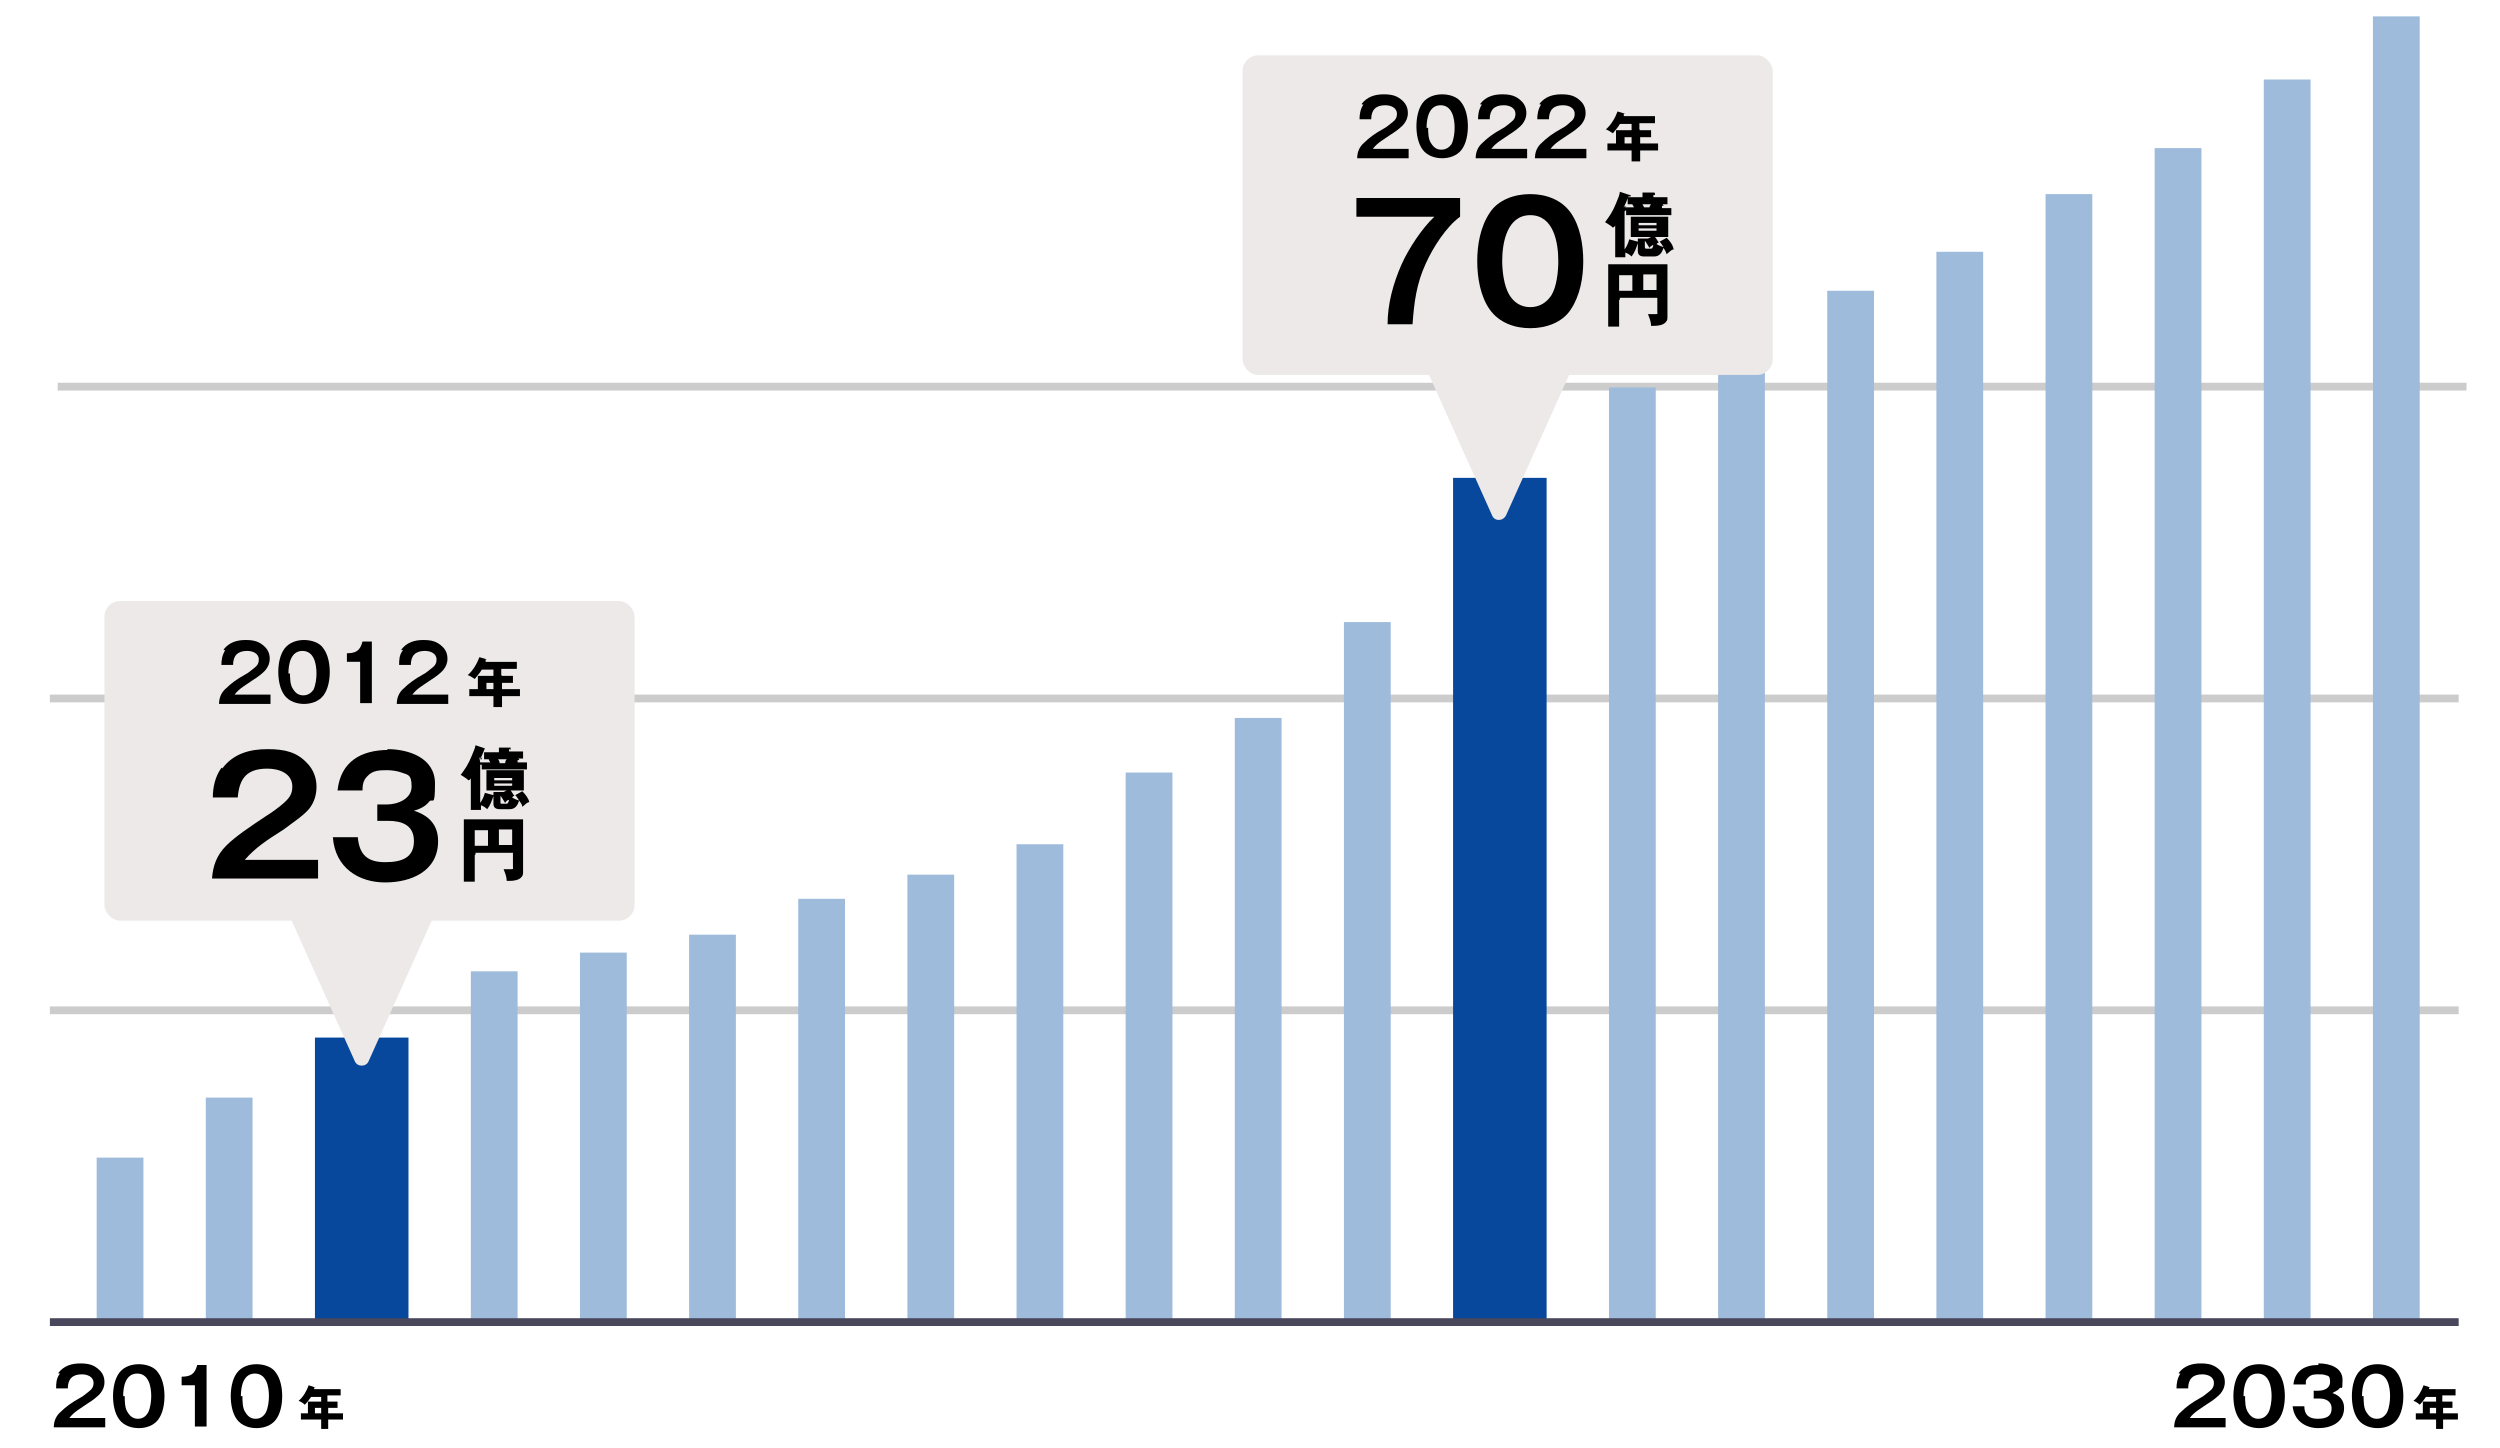 <?xml version="1.0" encoding="UTF-8"?>
<svg id="_レイヤー_1" data-name="レイヤー_1" xmlns="http://www.w3.org/2000/svg" version="1.1" viewBox="0 0 320.7 185.8">
  <!-- Generator: Adobe Illustrator 29.0.0, SVG Export Plug-In . SVG Version: 2.1.0 Build 186)  -->
  <defs>
    <style>
      .st0 {
        stroke: #ccc;
      }

      .st0, .st1 {
        fill: none;
        stroke-miterlimit: 10;
      }

      .st2 {
        fill: #07489d;
      }

      .st3 {
        isolation: isolate;
      }

      .st1 {
        stroke: #49475b;
      }

      .st4 {
        fill: #ece9e8;
      }

      .st5 {
        fill: #9ebbdb;
      }
    </style>
  </defs>
  <g id="a">
    <line class="st0" x1="6.4" y1="129.6" x2="315.4" y2="129.6"/>
    <line class="st0" x1="6.4" y1="89.6" x2="315.4" y2="89.6"/>
    <line class="st0" x1="7.4" y1="49.6" x2="316.4" y2="49.6"/>
    <rect class="st5" x="304.4" y="2.1" width="6" height="167.2"/>
    <rect class="st5" x="290.4" y="10.2" width="6" height="159.1"/>
    <rect class="st5" x="276.4" y="19" width="6" height="150.3"/>
    <rect class="st5" x="262.4" y="24.9" width="6" height="144.4"/>
    <rect class="st5" x="248.4" y="32.3" width="6" height="137"/>
    <rect class="st5" x="234.4" y="37.3" width="6" height="132"/>
    <rect class="st5" x="220.4" y="44.3" width="6" height="125.1"/>
    <rect class="st5" x="206.4" y="49.7" width="6" height="119.7"/>
    <rect class="st2" x="186.4" y="61.3" width="12" height="108.1"/>
    <rect class="st5" x="172.4" y="79.8" width="6" height="89.5"/>
    <rect class="st5" x="158.4" y="92.1" width="6" height="77.2"/>
    <rect class="st5" x="144.4" y="99.1" width="6" height="70.2"/>
    <rect class="st5" x="130.4" y="108.3" width="6" height="61"/>
    <rect class="st5" x="116.4" y="112.2" width="6" height="57.1"/>
    <rect class="st5" x="102.4" y="115.3" width="6" height="54"/>
    <rect class="st5" x="88.4" y="119.9" width="6" height="49.4"/>
    <rect class="st5" x="74.4" y="122.2" width="6" height="47.1"/>
    <rect class="st5" x="60.4" y="124.6" width="6" height="44.8"/>
    <rect class="st2" x="40.4" y="133.1" width="12" height="37"/>
    <rect class="st5" x="26.4" y="140.8" width="6" height="28.6"/>
    <rect class="st5" x="12.4" y="148.5" width="6" height="20.8"/>
    <line class="st1" x1="6.4" y1="169.6" x2="315.4" y2="169.6"/>
    <rect class="st4" x="13.4" y="77.1" width="68" height="41" rx="2" ry="2"/>
    <path class="st4" d="M45.5,136.1l-10.6-23.6c-.3-.7.2-1.4.9-1.4h21.2c.7,0,1.2.8.9,1.4l-10.6,23.6c-.3.8-1.5.8-1.8,0Z"/>
    <rect class="st4" x="159.4" y="7.1" width="68" height="41" rx="2" ry="2"/>
    <path class="st4" d="M191.4,66.1l-10.6-23.6c-.3-.7.2-1.4.9-1.4h21.2c.7,0,1.2.8.9,1.4l-10.6,23.6c-.4.8-1.5.8-1.8,0h0Z"/>
    <g>
      <g class="st3">
        <g class="st3">
          <path d="M7.5,176.1c.7-.9,1.7-1.2,2.8-1.2s1.8.2,2.5.9c.4.4.6.9.6,1.5s-.2,1-.5,1.4-1.1,1-1.6,1.3c-1,.7-1.8,1.1-2.4,1.9h4.6v1.2h-6.6c0-.8.3-1.5.9-2,.6-.6,1.4-1.2,2.5-1.8.4-.2.7-.5,1.1-.8.4-.3.6-.6.6-1.1,0-.8-.8-1.1-1.5-1.1-1.2,0-1.8.6-1.8,1.8h-1.5c0-.6,0-1.3.5-1.9h-.2Z"/>
          <path d="M20.3,176.1c.6.8.8,2,.8,3s-.2,2.2-.8,3c-.6.8-1.6,1.1-2.5,1.1s-1.9-.3-2.5-1.1-.8-2-.8-3,.2-2.2.8-3,1.6-1.1,2.5-1.1,2,.3,2.5,1.1ZM16,179.1c0,.6,0,1.6.4,2.1.3.5.7.8,1.3.8s1-.3,1.3-.8c.3-.6.4-1.5.4-2.1,0-1.2-.3-2.9-1.8-2.9s-1.8,1.7-1.8,2.9h.2Z"/>
          <path d="M26.5,183h-1.5v-5.3h-1.7v-1.1c1.1,0,1.7-.3,2-1.5h1.2v7.9h0Z"/>
          <path d="M35.4,176.1c.6.8.8,2,.8,3s-.2,2.2-.8,3-1.6,1.1-2.5,1.1-1.9-.3-2.5-1.1-.8-2-.8-3,.2-2.2.8-3c.6-.8,1.6-1.1,2.5-1.1s2,.3,2.5,1.1ZM31.1,179.1c0,.6,0,1.6.4,2.1.3.5.7.8,1.3.8s1-.3,1.3-.8c.3-.6.4-1.5.4-2.1,0-1.2-.3-2.9-1.8-2.9s-1.8,1.7-1.8,2.9h.2Z"/>
        </g>
      </g>
      <g class="st3">
        <g class="st3">
          <path d="M42.1,179.8h1.2v.8h-1.2v.7h1.9v.8h-1.9v1.2h-.9v-1.2h-2.6v-.8h.9v-1.5h1.7v-.6h-1.3c-.2.3-.5.7-.8,1-.2-.2-.5-.4-.8-.5.6-.5,1-1.2,1.3-2l.9.3h-.2v.2h3.4v.8h-1.7v.8ZM40.4,180.6v.7h.8v-.7h-.8Z"/>
        </g>
      </g>
    </g>
    <g>
      <g class="st3">
        <g class="st3">
          <path d="M279.5,176.1c.7-.9,1.7-1.2,2.8-1.2s1.8.2,2.5.9c.4.4.6.9.6,1.5s-.2,1-.5,1.4-1.1,1-1.6,1.3c-1,.7-1.8,1.1-2.4,1.9h4.6v1.2h-6.6c0-.8.3-1.5.9-2,.6-.6,1.4-1.2,2.5-1.8.4-.2.7-.5,1.1-.8s.6-.6.6-1.1c0-.8-.8-1.1-1.5-1.1-1.2,0-1.8.6-1.8,1.8h-1.5c0-.6.1-1.3.5-1.9h-.2Z"/>
          <path d="M292.3,176.1c.6.8.8,2,.8,3s-.2,2.2-.8,3c-.6.8-1.6,1.1-2.5,1.1s-1.9-.3-2.5-1.1-.8-2-.8-3,.2-2.2.8-3c.6-.8,1.6-1.1,2.5-1.1s2,.3,2.5,1.1ZM288,179.1c0,.6,0,1.6.4,2.1.3.5.7.8,1.3.8s1-.3,1.3-.8c.3-.6.4-1.5.4-2.1,0-1.2-.3-2.9-1.8-2.9s-1.8,1.7-1.8,2.9h.2Z"/>
          <path d="M297.5,174.9c1.3,0,3,.5,3,2.1s-.1.8-.4,1.1c-.2.3-.6.4-.9.6.9.3,1.5.9,1.5,1.9,0,1.9-1.7,2.6-3.3,2.6s-3.1-.9-3.3-2.8h1.5c0,1.1.6,1.6,1.7,1.6s1.8-.3,1.8-1.3-.8-1.3-1.6-1.3h-.7v-1h.6c.7,0,1.5-.3,1.5-1.1s-.2-.8-.6-.9c-.2-.1-.6-.1-.9-.1-.5,0-.9,0-1.3.4s-.3.5-.3.9h-1.6c.2-1.8,1.5-2.5,3.2-2.5v-.2Z"/>
          <path d="M307.5,176.1c.6.8.8,2,.8,3s-.2,2.2-.8,3c-.6.8-1.6,1.1-2.5,1.1s-1.9-.3-2.5-1.1-.8-2-.8-3,.2-2.2.8-3c.6-.8,1.6-1.1,2.5-1.1s2,.3,2.5,1.1ZM303.2,179.1c0,.6,0,1.6.4,2.1.3.5.7.8,1.3.8s1-.3,1.3-.8c.3-.6.4-1.5.4-2.1,0-1.2-.3-2.9-1.8-2.9s-1.8,1.7-1.8,2.9h.2Z"/>
        </g>
      </g>
      <g class="st3">
        <path d="M313.4,179.8h1.2v.8h-1.2v.7h1.9v.8h-1.9v1.2h-.9v-1.2h-2.6v-.8h.9v-1.5h1.7v-.6h-1.3c-.2.3-.5.7-.8,1-.2-.2-.5-.4-.8-.5.6-.5,1-1.2,1.3-2l.9.3h-.2v.2h3.4v.8h-1.7v.8ZM311.7,180.6v.7h.8v-.7h-.8Z"/>
      </g>
    </g>
    <g>
      <path d="M28.7,83.3c.7-.9,1.7-1.2,2.8-1.2s1.8.2,2.5.9c.4.4.6.9.6,1.5s-.2,1-.5,1.4-1.1,1-1.6,1.3c-1,.7-1.8,1.1-2.4,1.9h4.6v1.2h-6.6c0-.8.3-1.5.9-2,.6-.6,1.4-1.2,2.5-1.8.4-.2.7-.5,1.1-.8.4-.3.6-.6.6-1.1,0-.8-.8-1.1-1.5-1.1-1.2,0-1.8.6-1.8,1.8h-1.5c0-.6.1-1.3.5-1.9h-.2Z"/>
      <path d="M41.5,83.2c.6.8.8,2,.8,3s-.2,2.2-.8,3-1.6,1.1-2.5,1.1-1.9-.3-2.5-1.1c-.6-.8-.8-2-.8-3s.2-2.2.8-3,1.6-1.1,2.5-1.1,2,.3,2.5,1.1ZM37.2,86.3c0,.6,0,1.6.4,2.1.3.5.7.8,1.3.8s1-.3,1.3-.7c.3-.6.4-1.5.4-2.1,0-1.2-.3-2.9-1.8-2.9s-1.8,1.7-1.8,2.9h.2Z"/>
      <path d="M47.7,90.2h-1.5v-5.3h-1.7v-1.1c1.1,0,1.7-.3,2-1.5h1.2v7.9Z"/>
      <path d="M51.5,83.3c.7-.9,1.7-1.2,2.8-1.2s1.8.2,2.5.9c.4.4.6.9.6,1.5s-.2,1-.5,1.4-1.1,1-1.6,1.3c-1,.7-1.8,1.1-2.4,1.9h4.6v1.2h-6.6c0-.8.3-1.5.9-2,.6-.6,1.4-1.2,2.5-1.8.4-.2.7-.5,1.1-.8.4-.3.6-.6.6-1.1,0-.8-.8-1.1-1.5-1.1-1.2,0-1.8.6-1.8,1.8h-1.5c0-.6,0-1.3.5-1.9h-.2Z"/>
      <path d="M64.4,86.7h1.4v.9h-1.4v.8h2.3v.9h-2.3v1.4h-1.1v-1.4h-3.1v-.9h1.1v-1.7h2v-.8h-1.5c-.2.4-.6.8-.9,1.2-.3-.2-.6-.4-.9-.5.7-.6,1.2-1.5,1.5-2.3l1,.3h-.2v.3h4v.9h-2v.8h0ZM62.4,87.6v.8h.9v-.8h-.9Z"/>
    </g>
    <g>
      <path d="M174.7,13.3c.7-.9,1.7-1.2,2.8-1.2s1.8.2,2.5.9c.4.4.6.9.6,1.5s-.2,1-.5,1.4-1.1,1-1.6,1.3c-1,.7-1.8,1.1-2.4,1.9h4.6v1.2h-6.6c0-.8.3-1.5.9-2,.6-.6,1.4-1.2,2.5-1.8.4-.2.7-.5,1.1-.8.4-.3.6-.6.6-1.1,0-.8-.8-1.1-1.5-1.1-1.2,0-1.8.6-1.8,1.8h-1.5c0-.6.1-1.3.5-1.9h-.2Z"/>
      <path d="M187.5,13.2c.6.8.8,2,.8,3s-.2,2.2-.8,3-1.6,1.1-2.5,1.1-1.9-.3-2.5-1.1c-.6-.8-.8-2-.8-3s.2-2.2.8-3,1.6-1.1,2.5-1.1,2,.3,2.5,1.1ZM183.2,16.3c0,.6,0,1.6.4,2.1.3.5.7.8,1.3.8s1-.3,1.3-.7c.3-.6.4-1.5.4-2.1,0-1.2-.3-2.9-1.8-2.9s-1.8,1.7-1.8,2.9h.2Z"/>
      <path d="M189.9,13.3c.7-.9,1.7-1.2,2.8-1.2s1.8.2,2.5.9c.4.4.6.9.6,1.5s-.2,1-.5,1.4-1.1,1-1.6,1.3c-1,.7-1.8,1.1-2.4,1.9h4.6v1.2h-6.6c0-.8.3-1.5.9-2,.6-.6,1.4-1.2,2.5-1.8.4-.2.7-.5,1.1-.8.4-.3.6-.6.6-1.1,0-.8-.8-1.1-1.5-1.1-1.2,0-1.8.6-1.8,1.8h-1.5c0-.6.1-1.3.5-1.9h-.2Z"/>
      <path d="M197.5,13.3c.7-.9,1.7-1.2,2.8-1.2s1.8.2,2.5.9c.4.4.6.9.6,1.5s-.2,1-.5,1.4-1.1,1-1.6,1.3c-1,.7-1.8,1.1-2.4,1.9h4.6v1.2h-6.6c0-.8.3-1.5.9-2,.6-.6,1.4-1.2,2.5-1.8.4-.2.8-.5,1.1-.8.4-.3.6-.6.6-1.1,0-.8-.8-1.1-1.5-1.1-1.2,0-1.8.6-1.8,1.8h-1.5c0-.6.1-1.3.5-1.9h-.2Z"/>
      <path d="M210.4,16.7h1.4v.9h-1.4v.8h2.3v.9h-2.3v1.4h-1.1v-1.4h-3.1v-.9h1.1v-1.7h2v-.8h-1.5c-.2.4-.6.8-.9,1.2-.3-.2-.6-.4-.9-.5.7-.6,1.2-1.5,1.5-2.3l1,.3h-.2v.3h4v.9h-2v.8h0ZM208.4,17.6v.8h.9v-.8h-.9Z"/>
    </g>
    <g>
      <g>
        <path d="M28.5,98.6c1.4-1.9,3.5-2.5,5.8-2.5s3.8.4,5.1,1.8c.8.8,1.2,1.9,1.2,3s-.3,2-.9,2.8c-.7.9-2.4,2-3.3,2.7-2.2,1.4-3.6,2.3-5,3.9h9.4v2.4h-13.6c.1-1.6.6-3,1.8-4.2,1.2-1.2,3-2.4,5.1-3.8.8-.5,1.5-1,2.2-1.6.8-.7,1.2-1.2,1.2-2.2,0-1.7-1.7-2.3-3.2-2.3-2.6,0-3.6,1.2-3.8,3.7h-3.2c0-1.3.3-2.7,1.1-3.8h.1Z"/>
        <path d="M49.7,96.1c2.7,0,6.1,1.1,6.1,4.4s-.3,1.7-.8,2.4c-.5.6-1.2.9-1.9,1.1,1.9.6,3.1,1.8,3.1,3.9,0,3.9-3.5,5.3-6.8,5.3s-6.4-1.8-6.7-5.8h3.2c.2,2.3,1.3,3.2,3.5,3.2s3.7-.6,3.7-2.7-1.6-2.6-3.3-2.6h-1.4v-2.1h1.2c1.4,0,3.2-.7,3.2-2.3s-.5-1.5-1.3-1.8c-.5-.2-1.3-.3-1.8-.3-1,0-1.9,0-2.6.8-.5.5-.6,1.1-.6,1.8h-3.2c.4-3.7,3-5.2,6.6-5.2h-.2Z"/>
      </g>
      <g>
        <path d="M61.6,97.8h1.3c0,0-.2-.3-.2-.4h.6-1.2v-.9h1.9v-.6h1.5s0,0,0,.2,0,0-.2,0v.3h1.8v.9h-1.4.7c0,0,.2,0,.2.2h-.2v.3h1.2v.9h-5.8v-.6s0,0-.2,0v4.9c.3-.4.5-.9.6-1.3l1.1.3v-.4h1.3l.4-.2h-2.6v-2.6h4.8v2.6h-1.7c.2.2.3.5.5.7,0,0-.2,0-.3.2.3.2.6.3.9.4-.2-.3-.3-.5-.5-.7l.9-.5c.4.4.8.9.9,1.4-.3,0-.5.3-.9.6,0-.3-.2-.5-.4-.8-.2.6-.5,1.1-1.2,1.1h-1.3c-.5,0-.8-.2-.8-.7v-1h0c-.2.6-.4,1.2-.8,1.7-.2-.2-.5-.4-.8-.5v.6h-1.3v-4.1c0,0,0,.2-.3.3-.3-.3-.7-.5-1-.7.6-.8,1-1.4,1.4-2.4s.4-.9.5-1.4l1.2.4s.2,0,.2,0,0,0-.2,0,0,0,0,0c-.2.5-.4,1-.6,1.4h0s.2,0,.2,0v-.2h-.3ZM65.7,99.8h-2.3v.3h2.3v-.3ZM63.4,100.5v.3h2.3v-.3h-2.3ZM65,97.4h-1.1c0,0,.2.3.2.5h.7c0,0,0-.3.2-.5ZM64.2,102.1v.8c0,.2,0,.2.2.2h.5c.2,0,.3,0,.4-.5-.2,0-.4.2-.5.4-.2-.3-.3-.5-.5-.8h0Z"/>
        <path d="M60.9,109.7v3.4h-1.4v-8h7.6v6.7c0,.3,0,.5-.2.7-.3.4-1,.5-1.5.5s-.3,0-.4,0c0-.5-.2-1-.4-1.5.3,0,.5,0,.9,0s.3,0,.3-.4v-1.7h-4.8v.2ZM62.6,106.5h-1.7v2h1.7v-2ZM65.7,108.4v-2h-1.7v2h1.7Z"/>
      </g>
    </g>
    <g>
      <g>
        <path d="M187.3,25.4v2.4c-1.8,1.3-3.5,4-4.4,6-1.2,2.6-1.5,5-1.7,7.8h-3.2c0-2.6.7-5.2,1.8-7.7.9-2,2.6-4.6,4.2-6.1h-10v-2.4h13.3Z"/>
        <path d="M201.5,27.3c1.2,1.7,1.6,4.1,1.6,6.2s-.4,4.4-1.6,6.2c-1.1,1.7-3.2,2.4-5.2,2.4s-4-.7-5.2-2.4-1.6-4.1-1.6-6.2.4-4.4,1.6-6.2c1.1-1.7,3.2-2.4,5.2-2.4s4,.7,5.2,2.4ZM192.7,33.4c0,1.3.2,3.2.9,4.4.6,1,1.5,1.6,2.7,1.6s2.1-.6,2.7-1.5c.7-1.1.9-3.1.9-4.4,0-2.4-.6-5.9-3.6-5.9s-3.6,3.6-3.6,5.9h0Z"/>
      </g>
      <g>
        <path d="M208.3,26.6h1.3c0-.1-.2-.3-.2-.4h.6-1.2v-.9h1.9v-.6h1.5s.1,0,.1.2,0,.1-.2.1v.3h1.8v.9h-1.4.7c.1,0,.2.1.2.2h-.2v.3h1.2v.9h-5.8v-.6s-.1,0-.2.1v4.9c.3-.4.5-.9.6-1.3l1.1.3v-.4h1.3l.4-.2h-2.6v-2.6h4.8v2.6h-1.7c.2.2.3.5.5.7-.1,0-.2.1-.3.2.3.2.6.3.9.4-.2-.3-.3-.5-.5-.7l.9-.5c.4.4.8.9.9,1.5-.3,0-.5.3-.9.6-.1-.3-.2-.5-.4-.8-.2.6-.5,1.1-1.2,1.1h-1.3c-.5,0-.8-.2-.8-.7v-1h0c-.2.6-.4,1.2-.8,1.7-.2-.2-.5-.4-.8-.5v.6h-1.3v-4.1c0,.1-.1.2-.3.3-.3-.3-.7-.5-1-.7.6-.8,1-1.4,1.4-2.4s.4-.9.5-1.5l1.2.4s.2,0,.2.1,0,.1-.2.1,0,0-.1,0c-.2.5-.4,1-.6,1.4h.1s.2,0,.2.1v-.2h-.3ZM212.5,28.6h-2.3v.3h2.3v-.3ZM210.2,29.3v.3h2.3v-.3h-2.3ZM211.8,26.2h-1.1c0,.1.2.3.2.4h.7c0-.1.1-.3.2-.4h0ZM211,30.9v.8c0,.2.1.2.2.2h.5c.2,0,.3,0,.4-.5-.2.1-.4.2-.5.4-.2-.3-.3-.5-.5-.8h0Z"/>
        <path d="M207.7,38.5v3.4h-1.4v-8h7.6v6.7c0,.3,0,.5-.2.7-.3.4-1,.5-1.5.5s-.3,0-.4,0c0-.5-.2-1-.4-1.5.3,0,.5,0,.9,0s.3,0,.3-.4v-1.7h-4.8v.2ZM209.4,35.3h-1.7v2h1.7v-2ZM212.5,37.2v-2h-1.7v2h1.7Z"/>
      </g>
    </g>
  </g>
</svg>